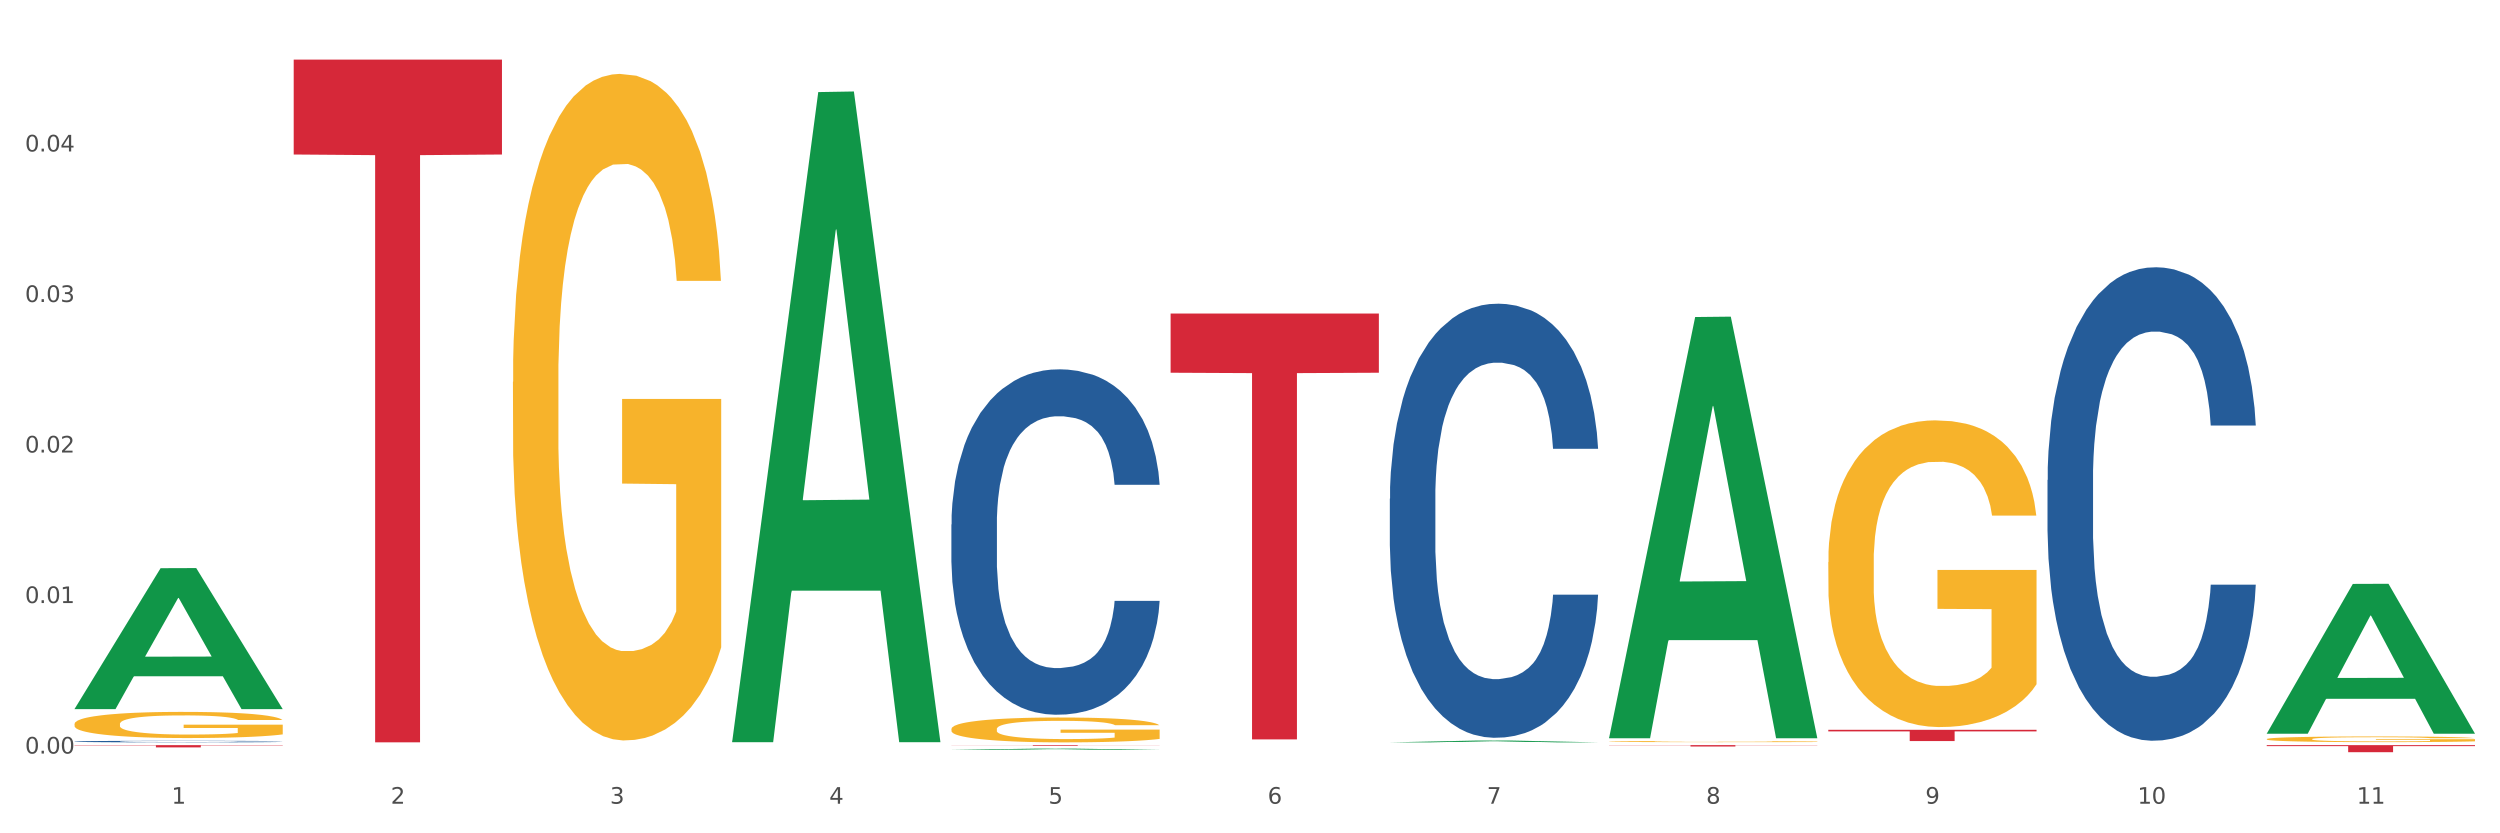 <?xml version="1.0" encoding="utf-8" standalone="no"?>
<!DOCTYPE svg PUBLIC "-//W3C//DTD SVG 1.1//EN"
  "http://www.w3.org/Graphics/SVG/1.1/DTD/svg11.dtd">
<svg xmlns:xlink="http://www.w3.org/1999/xlink" width="1080pt" height="360pt" viewBox="0 0 1080 360" xmlns="http://www.w3.org/2000/svg" version="1.1">
 <rect x="0" y="0" width="1080" height="360" fill="#333333" stroke="none"/>
 <defs>
  <style type="text/css">*{stroke-linejoin: round; stroke-linecap: butt}</style>
 </defs>
 <g id="figure_1">
  <g id="patch_1">
   <path d="M 0 360 
L 1080 360 
L 1080 0 
L 0 0 
z
" style="fill: #ffffff; stroke: #ffffff; stroke-linejoin: miter"/>
  </g>
  <g id="axes_1">
   <g id="matplotlib.axis_1">
    <g id="xtick_1">
     <g id="text_1">
      <!-- 1 -->
      <g style="fill: #4d4d4d" transform="translate(74.106 347.204) scale(0.096 -0.096)">
       <defs>
        <path id="DejaVuSans-31" d="M 794 531 
L 1825 531 
L 1825 4091 
L 703 3866 
L 703 4441 
L 1819 4666 
L 2450 4666 
L 2450 531 
L 3481 531 
L 3481 0 
L 794 0 
L 794 531 
z
" transform="scale(0.016)"/>
       </defs>
       <use xlink:href="#DejaVuSans-31"/>
      </g>
     </g>
    </g>
    <g id="xtick_2">
     <g id="text_2">
      <!-- 2 -->
      <g style="fill: #4d4d4d" transform="translate(168.812 347.204) scale(0.096 -0.096)">
       <defs>
        <path id="DejaVuSans-32" d="M 1228 531 
L 3431 531 
L 3431 0 
L 469 0 
L 469 531 
Q 828 903 1448 1529 
Q 2069 2156 2228 2338 
Q 2531 2678 2651 2914 
Q 2772 3150 2772 3378 
Q 2772 3750 2511 3984 
Q 2250 4219 1831 4219 
Q 1534 4219 1204 4116 
Q 875 4013 500 3803 
L 500 4441 
Q 881 4594 1212 4672 
Q 1544 4750 1819 4750 
Q 2544 4750 2975 4387 
Q 3406 4025 3406 3419 
Q 3406 3131 3298 2873 
Q 3191 2616 2906 2266 
Q 2828 2175 2409 1742 
Q 1991 1309 1228 531 
z
" transform="scale(0.016)"/>
       </defs>
       <use xlink:href="#DejaVuSans-32"/>
      </g>
     </g>
    </g>
    <g id="xtick_3">
     <g id="text_3">
      <!-- 3 -->
      <g style="fill: #4d4d4d" transform="translate(263.517 347.204) scale(0.096 -0.096)">
       <defs>
        <path id="DejaVuSans-33" d="M 2597 2516 
Q 3050 2419 3304 2112 
Q 3559 1806 3559 1356 
Q 3559 666 3084 287 
Q 2609 -91 1734 -91 
Q 1441 -91 1130 -33 
Q 819 25 488 141 
L 488 750 
Q 750 597 1062 519 
Q 1375 441 1716 441 
Q 2309 441 2620 675 
Q 2931 909 2931 1356 
Q 2931 1769 2642 2001 
Q 2353 2234 1838 2234 
L 1294 2234 
L 1294 2753 
L 1863 2753 
Q 2328 2753 2575 2939 
Q 2822 3125 2822 3475 
Q 2822 3834 2567 4026 
Q 2313 4219 1838 4219 
Q 1578 4219 1281 4162 
Q 984 4106 628 3988 
L 628 4550 
Q 988 4650 1302 4700 
Q 1616 4750 1894 4750 
Q 2613 4750 3031 4423 
Q 3450 4097 3450 3541 
Q 3450 3153 3228 2886 
Q 3006 2619 2597 2516 
z
" transform="scale(0.016)"/>
       </defs>
       <use xlink:href="#DejaVuSans-33"/>
      </g>
     </g>
    </g>
    <g id="xtick_4">
     <g id="text_4">
      <!-- 4 -->
      <g style="fill: #4d4d4d" transform="translate(358.223 347.204) scale(0.096 -0.096)">
       <defs>
        <path id="DejaVuSans-34" d="M 2419 4116 
L 825 1625 
L 2419 1625 
L 2419 4116 
z
M 2253 4666 
L 3047 4666 
L 3047 1625 
L 3713 1625 
L 3713 1100 
L 3047 1100 
L 3047 0 
L 2419 0 
L 2419 1100 
L 313 1100 
L 313 1709 
L 2253 4666 
z
" transform="scale(0.016)"/>
       </defs>
       <use xlink:href="#DejaVuSans-34"/>
      </g>
     </g>
    </g>
    <g id="xtick_5">
     <g id="text_5">
      <!-- 5 -->
      <g style="fill: #4d4d4d" transform="translate(452.928 347.204) scale(0.096 -0.096)">
       <defs>
        <path id="DejaVuSans-35" d="M 691 4666 
L 3169 4666 
L 3169 4134 
L 1269 4134 
L 1269 2991 
Q 1406 3038 1543 3061 
Q 1681 3084 1819 3084 
Q 2600 3084 3056 2656 
Q 3513 2228 3513 1497 
Q 3513 744 3044 326 
Q 2575 -91 1722 -91 
Q 1428 -91 1123 -41 
Q 819 9 494 109 
L 494 744 
Q 775 591 1075 516 
Q 1375 441 1709 441 
Q 2250 441 2565 725 
Q 2881 1009 2881 1497 
Q 2881 1984 2565 2268 
Q 2250 2553 1709 2553 
Q 1456 2553 1204 2497 
Q 953 2441 691 2322 
L 691 4666 
z
" transform="scale(0.016)"/>
       </defs>
       <use xlink:href="#DejaVuSans-35"/>
      </g>
     </g>
    </g>
    <g id="xtick_6">
     <g id="text_6">
      <!-- 6 -->
      <g style="fill: #4d4d4d" transform="translate(547.634 347.204) scale(0.096 -0.096)">
       <defs>
        <path id="DejaVuSans-36" d="M 2113 2584 
Q 1688 2584 1439 2293 
Q 1191 2003 1191 1497 
Q 1191 994 1439 701 
Q 1688 409 2113 409 
Q 2538 409 2786 701 
Q 3034 994 3034 1497 
Q 3034 2003 2786 2293 
Q 2538 2584 2113 2584 
z
M 3366 4563 
L 3366 3988 
Q 3128 4100 2886 4159 
Q 2644 4219 2406 4219 
Q 1781 4219 1451 3797 
Q 1122 3375 1075 2522 
Q 1259 2794 1537 2939 
Q 1816 3084 2150 3084 
Q 2853 3084 3261 2657 
Q 3669 2231 3669 1497 
Q 3669 778 3244 343 
Q 2819 -91 2113 -91 
Q 1303 -91 875 529 
Q 447 1150 447 2328 
Q 447 3434 972 4092 
Q 1497 4750 2381 4750 
Q 2619 4750 2861 4703 
Q 3103 4656 3366 4563 
z
" transform="scale(0.016)"/>
       </defs>
       <use xlink:href="#DejaVuSans-36"/>
      </g>
     </g>
    </g>
    <g id="xtick_7">
     <g id="text_7">
      <!-- 7 -->
      <g style="fill: #4d4d4d" transform="translate(642.339 347.204) scale(0.096 -0.096)">
       <defs>
        <path id="DejaVuSans-37" d="M 525 4666 
L 3525 4666 
L 3525 4397 
L 1831 0 
L 1172 0 
L 2766 4134 
L 525 4134 
L 525 4666 
z
" transform="scale(0.016)"/>
       </defs>
       <use xlink:href="#DejaVuSans-37"/>
      </g>
     </g>
    </g>
    <g id="xtick_8">
     <g id="text_8">
      <!-- 8 -->
      <g style="fill: #4d4d4d" transform="translate(737.044 347.204) scale(0.096 -0.096)">
       <defs>
        <path id="DejaVuSans-38" d="M 2034 2216 
Q 1584 2216 1326 1975 
Q 1069 1734 1069 1313 
Q 1069 891 1326 650 
Q 1584 409 2034 409 
Q 2484 409 2743 651 
Q 3003 894 3003 1313 
Q 3003 1734 2745 1975 
Q 2488 2216 2034 2216 
z
M 1403 2484 
Q 997 2584 770 2862 
Q 544 3141 544 3541 
Q 544 4100 942 4425 
Q 1341 4750 2034 4750 
Q 2731 4750 3128 4425 
Q 3525 4100 3525 3541 
Q 3525 3141 3298 2862 
Q 3072 2584 2669 2484 
Q 3125 2378 3379 2068 
Q 3634 1759 3634 1313 
Q 3634 634 3220 271 
Q 2806 -91 2034 -91 
Q 1263 -91 848 271 
Q 434 634 434 1313 
Q 434 1759 690 2068 
Q 947 2378 1403 2484 
z
M 1172 3481 
Q 1172 3119 1398 2916 
Q 1625 2713 2034 2713 
Q 2441 2713 2670 2916 
Q 2900 3119 2900 3481 
Q 2900 3844 2670 4047 
Q 2441 4250 2034 4250 
Q 1625 4250 1398 4047 
Q 1172 3844 1172 3481 
z
" transform="scale(0.016)"/>
       </defs>
       <use xlink:href="#DejaVuSans-38"/>
      </g>
     </g>
    </g>
    <g id="xtick_9">
     <g id="text_9">
      <!-- 9 -->
      <g style="fill: #4d4d4d" transform="translate(831.75 347.204) scale(0.096 -0.096)">
       <defs>
        <path id="DejaVuSans-39" d="M 703 97 
L 703 672 
Q 941 559 1184 500 
Q 1428 441 1663 441 
Q 2288 441 2617 861 
Q 2947 1281 2994 2138 
Q 2813 1869 2534 1725 
Q 2256 1581 1919 1581 
Q 1219 1581 811 2004 
Q 403 2428 403 3163 
Q 403 3881 828 4315 
Q 1253 4750 1959 4750 
Q 2769 4750 3195 4129 
Q 3622 3509 3622 2328 
Q 3622 1225 3098 567 
Q 2575 -91 1691 -91 
Q 1453 -91 1209 -44 
Q 966 3 703 97 
z
M 1959 2075 
Q 2384 2075 2632 2365 
Q 2881 2656 2881 3163 
Q 2881 3666 2632 3958 
Q 2384 4250 1959 4250 
Q 1534 4250 1286 3958 
Q 1038 3666 1038 3163 
Q 1038 2656 1286 2365 
Q 1534 2075 1959 2075 
z
" transform="scale(0.016)"/>
       </defs>
       <use xlink:href="#DejaVuSans-39"/>
      </g>
     </g>
    </g>
    <g id="xtick_10">
     <g id="text_10">
      <!-- 10 -->
      <g style="fill: #4d4d4d" transform="translate(923.401 347.204) scale(0.096 -0.096)">
       <defs>
        <path id="DejaVuSans-30" d="M 2034 4250 
Q 1547 4250 1301 3770 
Q 1056 3291 1056 2328 
Q 1056 1369 1301 889 
Q 1547 409 2034 409 
Q 2525 409 2770 889 
Q 3016 1369 3016 2328 
Q 3016 3291 2770 3770 
Q 2525 4250 2034 4250 
z
M 2034 4750 
Q 2819 4750 3233 4129 
Q 3647 3509 3647 2328 
Q 3647 1150 3233 529 
Q 2819 -91 2034 -91 
Q 1250 -91 836 529 
Q 422 1150 422 2328 
Q 422 3509 836 4129 
Q 1250 4750 2034 4750 
z
" transform="scale(0.016)"/>
       </defs>
       <use xlink:href="#DejaVuSans-31"/>
       <use xlink:href="#DejaVuSans-30" transform="translate(63.623 0)"/>
      </g>
     </g>
    </g>
    <g id="xtick_11">
     <g id="text_11">
      <!-- 11 -->
      <g style="fill: #4d4d4d" transform="translate(1018.107 347.204) scale(0.096 -0.096)">
       <use xlink:href="#DejaVuSans-31"/>
       <use xlink:href="#DejaVuSans-31" transform="translate(63.623 0)"/>
      </g>
     </g>
    </g>
    <g id="xtick_12"/>
    <g id="xtick_13"/>
    <g id="xtick_14"/>
    <g id="xtick_15"/>
    <g id="xtick_16"/>
    <g id="xtick_17"/>
    <g id="xtick_18"/>
    <g id="xtick_19"/>
    <g id="xtick_20"/>
    <g id="xtick_21"/>
   </g>
   <g id="matplotlib.axis_2">
    <g id="ytick_1">
     <g id="text_12">
      <!-- 0.00 -->
      <g style="fill: #4d4d4d" transform="translate(10.8 325.541) scale(0.096 -0.096)">
       <defs>
        <path id="DejaVuSans-2e" d="M 684 794 
L 1344 794 
L 1344 0 
L 684 0 
L 684 794 
z
" transform="scale(0.016)"/>
       </defs>
       <use xlink:href="#DejaVuSans-30"/>
       <use xlink:href="#DejaVuSans-2e" transform="translate(63.623 0)"/>
       <use xlink:href="#DejaVuSans-30" transform="translate(95.41 0)"/>
       <use xlink:href="#DejaVuSans-30" transform="translate(159.033 0)"/>
      </g>
     </g>
    </g>
    <g id="ytick_2">
     <g id="text_13">
      <!-- 0.01 -->
      <g style="fill: #4d4d4d" transform="translate(10.8 260.515) scale(0.096 -0.096)">
       <use xlink:href="#DejaVuSans-30"/>
       <use xlink:href="#DejaVuSans-2e" transform="translate(63.623 0)"/>
       <use xlink:href="#DejaVuSans-30" transform="translate(95.41 0)"/>
       <use xlink:href="#DejaVuSans-31" transform="translate(159.033 0)"/>
      </g>
     </g>
    </g>
    <g id="ytick_3">
     <g id="text_14">
      <!-- 0.02 -->
      <g style="fill: #4d4d4d" transform="translate(10.8 195.49) scale(0.096 -0.096)">
       <use xlink:href="#DejaVuSans-30"/>
       <use xlink:href="#DejaVuSans-2e" transform="translate(63.623 0)"/>
       <use xlink:href="#DejaVuSans-30" transform="translate(95.41 0)"/>
       <use xlink:href="#DejaVuSans-32" transform="translate(159.033 0)"/>
      </g>
     </g>
    </g>
    <g id="ytick_4">
     <g id="text_15">
      <!-- 0.03 -->
      <g style="fill: #4d4d4d" transform="translate(10.8 130.464) scale(0.096 -0.096)">
       <use xlink:href="#DejaVuSans-30"/>
       <use xlink:href="#DejaVuSans-2e" transform="translate(63.623 0)"/>
       <use xlink:href="#DejaVuSans-30" transform="translate(95.41 0)"/>
       <use xlink:href="#DejaVuSans-33" transform="translate(159.033 0)"/>
      </g>
     </g>
    </g>
    <g id="ytick_5">
     <g id="text_16">
      <!-- 0.04 -->
      <g style="fill: #4d4d4d" transform="translate(10.8 65.439) scale(0.096 -0.096)">
       <use xlink:href="#DejaVuSans-30"/>
       <use xlink:href="#DejaVuSans-2e" transform="translate(63.623 0)"/>
       <use xlink:href="#DejaVuSans-30" transform="translate(95.41 0)"/>
       <use xlink:href="#DejaVuSans-34" transform="translate(159.033 0)"/>
      </g>
     </g>
    </g>
    <g id="ytick_6"/>
    <g id="ytick_7"/>
    <g id="ytick_8"/>
    <g id="ytick_9"/>
    <g id="ytick_10"/>
   </g>
   <g id="PolyCollection_1">
    <path d="M 32.175 306.237 
L 32.268 306.18 
L 69.369 245.461 
L 84.766 245.404 
L 122.145 306.352 
L 104.337 306.352 
L 96.267 292.159 
L 57.96 292.159 
L 57.682 292.388 
L 49.891 306.352 
L 32.175 306.352 
L 32.175 306.237 
L 62.783 283.689 
L 91.444 283.632 
L 77.253 258.395 
L 77.067 258.28 
L 76.882 258.452 
L 62.691 283.632 
L 62.783 283.689 
L 32.175 306.237 
z
" clip-path="url(#pde72b6011c)" style="fill: #109648"/>
    <path d="M 789.819 315.281 
L 879.789 315.281 
L 879.789 315.956 
L 844.398 315.961 
L 844.398 320.138 
L 824.997 320.138 
L 824.997 315.961 
L 789.819 315.956 
L 789.819 315.286 
L 789.819 315.281 
z
" clip-path="url(#pde72b6011c)" style="fill: #d62839"/>
    <path d="M 695.113 321.893 
L 785.084 321.893 
L 785.084 321.977 
L 749.692 321.977 
L 749.692 322.492 
L 730.291 322.492 
L 730.291 321.977 
L 695.113 321.977 
L 695.113 321.894 
L 695.113 321.893 
z
" clip-path="url(#pde72b6011c)" style="fill: #d62839"/>
    <path d="M 505.702 135.452 
L 595.673 135.452 
L 595.673 161.018 
L 560.281 161.191 
L 560.281 319.422 
L 540.88 319.422 
L 540.88 161.191 
L 505.702 161.018 
L 505.702 135.625 
L 505.702 135.452 
z
" clip-path="url(#pde72b6011c)" style="fill: #d62839"/>
    <path d="M 410.997 321.893 
L 500.967 321.893 
L 500.967 321.936 
L 465.576 321.936 
L 465.576 322.199 
L 446.175 322.199 
L 446.175 321.936 
L 410.997 321.936 
L 410.997 321.894 
L 410.997 321.893 
z
" clip-path="url(#pde72b6011c)" style="fill: #d62839"/>
    <path d="M 32.175 320.33 
L 32.281 320.33 
L 32.281 320.312 
L 32.6 320.288 
L 33.77 320.244 
L 35.259 320.211 
L 37.811 320.172 
L 39.194 320.156 
L 41.002 320.138 
L 44.724 320.108 
L 48.978 320.083 
L 51.956 320.069 
L 54.189 320.06 
L 59.187 320.045 
L 62.059 320.038 
L 65.036 320.032 
L 67.589 320.028 
L 71.843 320.024 
L 75.246 320.022 
L 79.181 320.021 
L 82.477 320.022 
L 86.838 320.025 
L 93.219 320.032 
L 95.665 320.036 
L 98.961 320.044 
L 102.365 320.054 
L 105.13 320.064 
L 108.32 320.079 
L 111.617 320.097 
L 114.807 320.121 
L 117.041 320.143 
L 118.848 320.166 
L 120.444 320.195 
L 121.613 320.225 
L 122.145 320.251 
L 102.684 320.251 
L 102.152 320.228 
L 101.088 320.203 
L 100.025 320.186 
L 98.855 320.172 
L 97.047 320.156 
L 95.452 320.146 
L 92.793 320.134 
L 90.347 320.127 
L 88.327 320.122 
L 85.881 320.119 
L 80.67 320.115 
L 76.947 320.115 
L 74.608 320.116 
L 71.736 320.119 
L 69.29 320.124 
L 66.419 320.131 
L 64.186 320.139 
L 61.952 320.15 
L 60.676 320.158 
L 58.762 320.171 
L 57.486 320.183 
L 55.784 320.202 
L 54.827 320.216 
L 53.126 320.252 
L 52.381 320.278 
L 52.062 320.296 
L 51.849 320.316 
L 51.849 320.414 
L 52.487 320.458 
L 53.019 320.477 
L 53.87 320.499 
L 55.465 320.526 
L 57.805 320.553 
L 60.251 320.573 
L 62.271 320.585 
L 64.186 320.593 
L 66.1 320.6 
L 68.44 320.607 
L 70.354 320.61 
L 73.225 320.614 
L 76.628 320.616 
L 79.287 320.616 
L 84.711 320.613 
L 87.157 320.61 
L 89.496 320.605 
L 92.049 320.598 
L 94.069 320.591 
L 95.239 320.585 
L 97.153 320.573 
L 98.642 320.561 
L 99.919 320.546 
L 100.769 320.534 
L 101.726 320.515 
L 102.471 320.494 
L 102.684 320.482 
L 122.145 320.482 
L 121.72 320.505 
L 120.975 320.527 
L 119.487 320.556 
L 118.317 320.573 
L 116.509 320.594 
L 114.595 320.612 
L 111.936 320.631 
L 109.49 320.645 
L 106.937 320.658 
L 104.172 320.669 
L 99.174 320.685 
L 97.366 320.689 
L 93.538 320.697 
L 90.56 320.701 
L 86.2 320.706 
L 81.733 320.708 
L 77.054 320.709 
L 72.906 320.708 
L 68.333 320.704 
L 65.462 320.7 
L 62.271 320.694 
L 58.549 320.686 
L 55.04 320.675 
L 51.743 320.662 
L 48.659 320.648 
L 45.788 320.632 
L 42.065 320.605 
L 39.3 320.578 
L 37.28 320.554 
L 35.897 320.533 
L 34.515 320.507 
L 33.77 320.489 
L 32.6 320.445 
L 32.175 320.404 
L 32.175 320.33 
z
" clip-path="url(#pde72b6011c)" style="fill: #255c99"/>
    <path d="M 410.997 226.596 
L 411.103 226.46 
L 411.103 222.644 
L 411.422 217.465 
L 412.592 207.925 
L 414.081 200.702 
L 416.633 192.253 
L 418.016 188.709 
L 419.824 184.757 
L 423.546 178.352 
L 427.8 172.901 
L 430.778 169.903 
L 433.011 167.995 
L 438.009 164.588 
L 440.881 163.088 
L 443.858 161.862 
L 446.411 161.044 
L 450.665 160.09 
L 454.068 159.681 
L 458.003 159.545 
L 461.299 159.681 
L 465.66 160.227 
L 472.041 161.862 
L 474.487 162.816 
L 477.783 164.451 
L 481.186 166.632 
L 483.951 168.812 
L 487.142 171.947 
L 490.439 176.035 
L 493.629 181.214 
L 495.862 185.984 
L 497.67 191.026 
L 499.266 197.159 
L 500.435 203.837 
L 500.967 209.424 
L 481.505 209.424 
L 480.974 204.382 
L 479.91 198.931 
L 478.847 195.251 
L 477.677 192.253 
L 475.869 188.846 
L 474.274 186.665 
L 471.615 184.076 
L 469.169 182.441 
L 467.149 181.487 
L 464.703 180.669 
L 459.491 179.851 
L 455.769 179.851 
L 453.43 180.124 
L 450.558 180.805 
L 448.112 181.759 
L 445.241 183.394 
L 443.008 185.166 
L 440.774 187.483 
L 439.498 189.118 
L 437.584 192.117 
L 436.308 194.57 
L 434.606 198.794 
L 433.649 201.793 
L 431.947 209.561 
L 431.203 215.285 
L 430.884 219.237 
L 430.671 223.598 
L 430.671 244.858 
L 431.309 254.397 
L 431.841 258.486 
L 432.692 263.12 
L 434.287 269.116 
L 436.627 274.976 
L 439.073 279.201 
L 441.093 281.79 
L 443.008 283.698 
L 444.922 285.197 
L 447.262 286.56 
L 449.176 287.378 
L 452.047 288.195 
L 455.45 288.604 
L 458.109 288.604 
L 463.533 287.923 
L 465.979 287.241 
L 468.318 286.288 
L 470.871 284.788 
L 472.891 283.153 
L 474.061 281.926 
L 475.975 279.337 
L 477.464 276.611 
L 478.74 273.477 
L 479.591 270.751 
L 480.548 266.663 
L 481.293 262.029 
L 481.505 259.576 
L 500.967 259.576 
L 500.542 264.482 
L 499.797 269.252 
L 498.308 275.658 
L 497.139 279.337 
L 495.331 283.834 
L 493.416 287.65 
L 490.758 291.875 
L 488.312 295.01 
L 485.759 297.735 
L 482.994 300.188 
L 477.996 303.595 
L 476.188 304.549 
L 472.36 306.185 
L 469.382 307.139 
L 465.022 308.093 
L 460.555 308.638 
L 455.876 308.774 
L 451.728 308.502 
L 447.155 307.684 
L 444.284 306.866 
L 441.093 305.64 
L 437.371 303.732 
L 433.862 301.415 
L 430.565 298.689 
L 427.481 295.555 
L 424.609 292.011 
L 420.887 286.151 
L 418.122 280.427 
L 416.102 275.112 
L 414.719 270.615 
L 413.337 264.891 
L 412.592 260.939 
L 411.422 251.399 
L 410.997 242.541 
L 410.997 226.596 
z
" clip-path="url(#pde72b6011c)" style="fill: #255c99"/>
    <path d="M 979.23 321.893 
L 1069.2 321.893 
L 1069.2 322.318 
L 1033.809 322.321 
L 1033.809 324.95 
L 1014.408 324.95 
L 1014.408 322.321 
L 979.23 322.318 
L 979.23 321.896 
L 979.23 321.893 
z
" clip-path="url(#pde72b6011c)" style="fill: #d62839"/>
    <path d="M 600.408 215.453 
L 600.514 215.282 
L 600.514 210.487 
L 600.833 203.978 
L 602.003 191.99 
L 603.492 182.912 
L 606.044 172.294 
L 607.427 167.841 
L 609.235 162.874 
L 612.957 154.824 
L 617.211 147.974 
L 620.189 144.206 
L 622.422 141.808 
L 627.42 137.526 
L 630.292 135.642 
L 633.269 134.101 
L 635.822 133.073 
L 640.076 131.874 
L 643.479 131.361 
L 647.414 131.189 
L 650.71 131.361 
L 655.071 132.046 
L 661.451 134.101 
L 663.897 135.3 
L 667.194 137.355 
L 670.597 140.095 
L 673.362 142.836 
L 676.553 146.775 
L 679.85 151.913 
L 683.04 158.421 
L 685.273 164.415 
L 687.081 170.752 
L 688.677 178.459 
L 689.846 186.852 
L 690.378 193.874 
L 670.916 193.874 
L 670.385 187.537 
L 669.321 180.686 
L 668.258 176.062 
L 667.088 172.294 
L 665.28 168.012 
L 663.685 165.272 
L 661.026 162.018 
L 658.58 159.962 
L 656.559 158.764 
L 654.113 157.736 
L 648.902 156.708 
L 645.18 156.708 
L 642.841 157.051 
L 639.969 157.907 
L 637.523 159.106 
L 634.652 161.161 
L 632.419 163.388 
L 630.185 166.299 
L 628.909 168.355 
L 626.995 172.122 
L 625.719 175.205 
L 624.017 180.515 
L 623.06 184.283 
L 621.358 194.045 
L 620.614 201.238 
L 620.295 206.205 
L 620.082 211.685 
L 620.082 238.403 
L 620.72 250.392 
L 621.252 255.53 
L 622.103 261.353 
L 623.698 268.889 
L 626.038 276.254 
L 628.484 281.563 
L 630.504 284.817 
L 632.419 287.215 
L 634.333 289.099 
L 636.672 290.811 
L 638.587 291.839 
L 641.458 292.867 
L 644.861 293.38 
L 647.52 293.38 
L 652.944 292.524 
L 655.39 291.668 
L 657.729 290.469 
L 660.282 288.585 
L 662.302 286.53 
L 663.472 284.988 
L 665.386 281.734 
L 666.875 278.309 
L 668.151 274.37 
L 669.002 270.944 
L 669.959 265.806 
L 670.704 259.983 
L 670.916 256.9 
L 690.378 256.9 
L 689.953 263.066 
L 689.208 269.06 
L 687.719 277.11 
L 686.55 281.734 
L 684.742 287.386 
L 682.827 292.181 
L 680.169 297.491 
L 677.723 301.43 
L 675.17 304.855 
L 672.405 307.938 
L 667.407 312.22 
L 665.599 313.419 
L 661.771 315.474 
L 658.793 316.673 
L 654.433 317.872 
L 649.966 318.557 
L 645.287 318.728 
L 641.139 318.386 
L 636.566 317.358 
L 633.695 316.33 
L 630.504 314.789 
L 626.782 312.391 
L 623.273 309.48 
L 619.976 306.054 
L 616.892 302.115 
L 614.02 297.662 
L 610.298 290.298 
L 607.533 283.104 
L 605.513 276.425 
L 604.13 270.773 
L 602.748 263.58 
L 602.003 258.613 
L 600.833 246.624 
L 600.408 235.492 
L 600.408 215.453 
z
" clip-path="url(#pde72b6011c)" style="fill: #255c99"/>
    <path d="M 126.88 25.759 
L 216.851 25.759 
L 216.851 66.745 
L 181.46 67.022 
L 181.46 320.691 
L 162.058 320.691 
L 162.058 67.022 
L 126.88 66.745 
L 126.88 26.036 
L 126.88 25.759 
z
" clip-path="url(#pde72b6011c)" style="fill: #d62839"/>
    <path d="M 32.175 321.893 
L 122.145 321.893 
L 122.145 322.03 
L 86.754 322.031 
L 86.754 322.876 
L 67.353 322.876 
L 67.353 322.031 
L 32.175 322.03 
L 32.175 321.894 
L 32.175 321.893 
z
" clip-path="url(#pde72b6011c)" style="fill: #d62839"/>
    <path d="M 979.23 319.285 
L 979.336 319.283 
L 979.336 319.202 
L 979.548 319.133 
L 980.611 318.965 
L 982.204 318.826 
L 983.372 318.752 
L 984.541 318.691 
L 985.922 318.631 
L 987.621 318.568 
L 990.702 318.476 
L 992.614 318.429 
L 994.951 318.379 
L 999.2 318.308 
L 1002.28 318.267 
L 1005.467 318.234 
L 1010.672 318.193 
L 1014.071 318.175 
L 1017.682 318.162 
L 1022.037 318.153 
L 1025.33 318.151 
L 1032.553 318.157 
L 1038.714 318.178 
L 1041.688 318.193 
L 1045.512 318.22 
L 1047.531 318.238 
L 1050.824 318.274 
L 1054.223 318.321 
L 1056.56 318.362 
L 1060.065 318.438 
L 1062.72 318.514 
L 1065.164 318.608 
L 1066.438 318.673 
L 1067.394 318.734 
L 1068.244 318.803 
L 1069.094 318.913 
L 1049.974 318.913 
L 1049.23 318.835 
L 1048.062 318.761 
L 1046.362 318.689 
L 1044.875 318.644 
L 1042.326 318.588 
L 1039.989 318.552 
L 1037.546 318.525 
L 1034.572 318.503 
L 1032.235 318.492 
L 1028.942 318.483 
L 1022.462 318.485 
L 1018.107 318.503 
L 1015.133 318.525 
L 1013.221 318.545 
L 1011.521 318.568 
L 1009.609 318.599 
L 1007.379 318.646 
L 1005.785 318.689 
L 1004.192 318.743 
L 1002.917 318.797 
L 1001.749 318.859 
L 1000.793 318.927 
L 1000.049 318.996 
L 999.412 319.081 
L 998.881 319.223 
L 998.881 319.53 
L 999.093 319.599 
L 999.624 319.691 
L 1000.262 319.761 
L 1001.324 319.844 
L 1002.28 319.9 
L 1004.086 319.98 
L 1006.104 320.048 
L 1007.697 320.09 
L 1009.291 320.126 
L 1012.052 320.175 
L 1015.133 320.216 
L 1017.788 320.24 
L 1021.4 320.263 
L 1023.843 320.272 
L 1025.968 320.276 
L 1031.172 320.276 
L 1034.89 320.27 
L 1039.033 320.254 
L 1042.22 320.234 
L 1044.875 320.209 
L 1047.849 320.169 
L 1049.761 320.131 
L 1049.761 319.662 
L 1026.392 319.66 
L 1026.392 319.348 
L 1069.2 319.348 
L 1069.2 320.263 
L 1067.394 320.31 
L 1065.376 320.353 
L 1063.252 320.391 
L 1060.065 320.438 
L 1056.241 320.483 
L 1052.842 320.514 
L 1049.23 320.541 
L 1044.981 320.566 
L 1039.458 320.588 
L 1036.059 320.597 
L 1031.81 320.604 
L 1026.817 320.606 
L 1022.462 320.601 
L 1018.213 320.59 
L 1013.752 320.57 
L 1009.397 320.541 
L 1006.104 320.512 
L 1002.811 320.476 
L 999.306 320.429 
L 996.544 320.384 
L 994.42 320.344 
L 992.083 320.292 
L 989.533 320.225 
L 987.621 320.164 
L 985.922 320.101 
L 984.116 320.021 
L 982.841 319.951 
L 981.567 319.864 
L 980.823 319.799 
L 979.973 319.698 
L 979.336 319.557 
L 979.23 319.285 
z
" clip-path="url(#pde72b6011c)" style="fill: #f7b32b"/>
    <path d="M 789.819 242.823 
L 789.925 242.702 
L 789.925 238.346 
L 790.138 234.594 
L 791.2 225.519 
L 792.793 218.016 
L 793.962 214.023 
L 795.13 210.756 
L 796.511 207.489 
L 798.21 204.1 
L 801.291 199.139 
L 803.203 196.598 
L 805.54 193.936 
L 809.789 190.063 
L 812.869 187.885 
L 816.056 186.07 
L 821.261 183.892 
L 824.66 182.924 
L 828.271 182.198 
L 832.626 181.714 
L 835.919 181.593 
L 843.142 181.956 
L 849.303 183.045 
L 852.277 183.892 
L 856.101 185.344 
L 858.12 186.312 
L 861.413 188.248 
L 864.812 190.789 
L 867.149 192.968 
L 870.654 197.082 
L 873.309 201.196 
L 875.753 206.278 
L 877.027 209.788 
L 877.983 213.055 
L 878.833 216.806 
L 879.683 222.736 
L 860.563 222.736 
L 859.819 218.5 
L 858.651 214.507 
L 856.951 210.635 
L 855.464 208.215 
L 852.915 205.189 
L 850.578 203.253 
L 848.135 201.801 
L 845.161 200.591 
L 842.824 199.986 
L 839.531 199.502 
L 833.051 199.623 
L 828.696 200.591 
L 825.722 201.801 
L 823.81 202.89 
L 822.11 204.1 
L 820.198 205.794 
L 817.968 208.336 
L 816.374 210.635 
L 814.781 213.539 
L 813.506 216.443 
L 812.338 219.831 
L 811.382 223.462 
L 810.638 227.213 
L 810.001 231.811 
L 809.47 239.435 
L 809.47 256.013 
L 809.682 259.764 
L 810.213 264.725 
L 810.851 268.477 
L 811.913 272.954 
L 812.869 275.979 
L 814.675 280.335 
L 816.693 283.966 
L 818.286 286.265 
L 819.88 288.201 
L 822.641 290.863 
L 825.722 293.041 
L 828.377 294.372 
L 831.989 295.582 
L 834.432 296.066 
L 836.557 296.308 
L 841.761 296.308 
L 845.479 295.945 
L 849.622 295.098 
L 852.809 294.009 
L 855.464 292.678 
L 858.438 290.5 
L 860.35 288.443 
L 860.35 263.152 
L 836.981 263.031 
L 836.981 246.211 
L 879.789 246.211 
L 879.789 295.582 
L 877.983 298.124 
L 875.965 300.423 
L 873.841 302.48 
L 870.654 305.021 
L 866.83 307.441 
L 863.431 309.135 
L 859.819 310.587 
L 855.57 311.919 
L 850.047 313.129 
L 846.648 313.613 
L 842.399 313.976 
L 837.406 314.097 
L 833.051 313.855 
L 828.802 313.25 
L 824.341 312.161 
L 819.986 310.587 
L 816.693 309.014 
L 813.4 307.078 
L 809.895 304.537 
L 807.133 302.117 
L 805.009 299.939 
L 802.672 297.156 
L 800.122 293.525 
L 798.21 290.258 
L 796.511 286.87 
L 794.705 282.514 
L 793.43 278.762 
L 792.156 274.043 
L 791.412 270.534 
L 790.562 265.088 
L 789.925 257.465 
L 789.819 242.823 
z
" clip-path="url(#pde72b6011c)" style="fill: #f7b32b"/>
    <path d="M 695.113 320.353 
L 695.22 320.352 
L 695.22 320.336 
L 695.432 320.322 
L 696.494 320.289 
L 698.088 320.261 
L 699.256 320.247 
L 700.424 320.234 
L 701.805 320.222 
L 703.505 320.21 
L 706.585 320.192 
L 708.497 320.182 
L 710.834 320.172 
L 715.083 320.158 
L 718.164 320.15 
L 721.35 320.143 
L 726.555 320.135 
L 729.954 320.132 
L 733.566 320.129 
L 737.921 320.127 
L 741.214 320.127 
L 748.437 320.128 
L 754.598 320.132 
L 757.572 320.135 
L 761.396 320.141 
L 763.414 320.144 
L 766.707 320.151 
L 770.106 320.161 
L 772.443 320.169 
L 775.948 320.184 
L 778.604 320.199 
L 781.047 320.218 
L 782.322 320.231 
L 783.278 320.243 
L 784.128 320.257 
L 784.977 320.279 
L 765.857 320.279 
L 765.114 320.263 
L 763.945 320.248 
L 762.246 320.234 
L 760.759 320.225 
L 758.209 320.214 
L 755.872 320.207 
L 753.429 320.201 
L 750.455 320.197 
L 748.118 320.195 
L 744.825 320.193 
L 738.346 320.193 
L 733.991 320.197 
L 731.016 320.201 
L 729.104 320.205 
L 727.405 320.21 
L 725.493 320.216 
L 723.262 320.226 
L 721.669 320.234 
L 720.076 320.245 
L 718.801 320.255 
L 717.632 320.268 
L 716.676 320.281 
L 715.933 320.295 
L 715.296 320.312 
L 714.764 320.34 
L 714.764 320.401 
L 714.977 320.415 
L 715.508 320.434 
L 716.145 320.447 
L 717.208 320.464 
L 718.164 320.475 
L 719.969 320.491 
L 721.988 320.505 
L 723.581 320.513 
L 725.174 320.52 
L 727.936 320.53 
L 731.016 320.538 
L 733.672 320.543 
L 737.284 320.547 
L 739.727 320.549 
L 741.851 320.55 
L 747.056 320.55 
L 750.774 320.549 
L 754.916 320.546 
L 758.103 320.542 
L 760.759 320.537 
L 763.733 320.529 
L 765.645 320.521 
L 765.645 320.428 
L 742.276 320.427 
L 742.276 320.365 
L 785.084 320.365 
L 785.084 320.547 
L 783.278 320.557 
L 781.26 320.565 
L 779.135 320.573 
L 775.948 320.582 
L 772.124 320.591 
L 768.725 320.597 
L 765.114 320.603 
L 760.865 320.608 
L 755.341 320.612 
L 751.942 320.614 
L 747.693 320.615 
L 742.701 320.616 
L 738.346 320.615 
L 734.097 320.613 
L 729.636 320.609 
L 725.28 320.603 
L 721.988 320.597 
L 718.695 320.59 
L 715.189 320.58 
L 712.428 320.572 
L 710.303 320.564 
L 707.966 320.553 
L 705.417 320.54 
L 703.505 320.528 
L 701.805 320.515 
L 700 320.499 
L 698.725 320.485 
L 697.45 320.468 
L 696.707 320.455 
L 695.857 320.435 
L 695.22 320.407 
L 695.113 320.353 
z
" clip-path="url(#pde72b6011c)" style="fill: #f7b32b"/>
    <path d="M 410.997 314.926 
L 411.103 314.916 
L 411.103 314.563 
L 411.316 314.259 
L 412.378 313.522 
L 413.971 312.914 
L 415.14 312.59 
L 416.308 312.325 
L 417.689 312.06 
L 419.388 311.785 
L 422.469 311.382 
L 424.381 311.176 
L 426.718 310.96 
L 430.967 310.646 
L 434.047 310.469 
L 437.234 310.322 
L 442.439 310.145 
L 445.838 310.067 
L 449.449 310.008 
L 453.804 309.968 
L 457.097 309.959 
L 464.32 309.988 
L 470.481 310.076 
L 473.456 310.145 
L 477.28 310.263 
L 479.298 310.341 
L 482.591 310.499 
L 485.99 310.705 
L 488.327 310.881 
L 491.832 311.215 
L 494.488 311.549 
L 496.931 311.961 
L 498.205 312.246 
L 499.161 312.511 
L 500.011 312.816 
L 500.861 313.297 
L 481.741 313.297 
L 480.997 312.953 
L 479.829 312.629 
L 478.129 312.315 
L 476.642 312.118 
L 474.093 311.873 
L 471.756 311.716 
L 469.313 311.598 
L 466.339 311.5 
L 464.002 311.451 
L 460.709 311.412 
L 454.229 311.421 
L 449.874 311.5 
L 446.9 311.598 
L 444.988 311.686 
L 443.288 311.785 
L 441.376 311.922 
L 439.146 312.128 
L 437.552 312.315 
L 435.959 312.55 
L 434.684 312.786 
L 433.516 313.061 
L 432.56 313.355 
L 431.816 313.66 
L 431.179 314.033 
L 430.648 314.651 
L 430.648 315.996 
L 430.86 316.301 
L 431.392 316.703 
L 432.029 317.008 
L 433.091 317.371 
L 434.047 317.616 
L 435.853 317.97 
L 437.871 318.264 
L 439.464 318.451 
L 441.058 318.608 
L 443.82 318.824 
L 446.9 319.001 
L 449.556 319.109 
L 453.167 319.207 
L 455.61 319.246 
L 457.735 319.266 
L 462.94 319.266 
L 466.657 319.236 
L 470.8 319.168 
L 473.987 319.079 
L 476.642 318.971 
L 479.616 318.794 
L 481.528 318.628 
L 481.528 316.576 
L 458.16 316.566 
L 458.16 315.201 
L 500.967 315.201 
L 500.967 319.207 
L 499.161 319.413 
L 497.143 319.599 
L 495.019 319.766 
L 491.832 319.973 
L 488.008 320.169 
L 484.609 320.306 
L 480.997 320.424 
L 476.748 320.532 
L 471.225 320.63 
L 467.826 320.67 
L 463.577 320.699 
L 458.584 320.709 
L 454.229 320.689 
L 449.98 320.64 
L 445.519 320.552 
L 441.164 320.424 
L 437.871 320.297 
L 434.578 320.139 
L 431.073 319.933 
L 428.311 319.737 
L 426.187 319.56 
L 423.85 319.334 
L 421.3 319.04 
L 419.388 318.775 
L 417.689 318.5 
L 415.883 318.146 
L 414.608 317.842 
L 413.334 317.459 
L 412.59 317.175 
L 411.74 316.733 
L 411.103 316.114 
L 410.997 314.926 
z
" clip-path="url(#pde72b6011c)" style="fill: #f7b32b"/>
    <path d="M 884.524 207.364 
L 884.631 207.177 
L 884.631 201.947 
L 884.95 194.848 
L 886.12 181.772 
L 887.608 171.871 
L 890.161 160.289 
L 891.543 155.432 
L 893.351 150.014 
L 897.073 141.234 
L 901.327 133.762 
L 904.305 129.652 
L 906.538 127.037 
L 911.537 122.367 
L 914.408 120.312 
L 917.386 118.631 
L 919.938 117.51 
L 924.192 116.202 
L 927.595 115.642 
L 931.53 115.455 
L 934.827 115.642 
L 939.187 116.389 
L 945.568 118.631 
L 948.014 119.938 
L 951.311 122.18 
L 954.714 125.169 
L 957.479 128.158 
L 960.669 132.455 
L 963.966 138.059 
L 967.157 145.157 
L 969.39 151.696 
L 971.198 158.608 
L 972.793 167.014 
L 973.963 176.167 
L 974.495 183.826 
L 955.033 183.826 
L 954.501 176.915 
L 953.438 169.442 
L 952.374 164.399 
L 951.204 160.289 
L 949.396 155.619 
L 947.801 152.63 
L 945.143 149.08 
L 942.697 146.839 
L 940.676 145.531 
L 938.23 144.41 
L 933.019 143.289 
L 929.297 143.289 
L 926.957 143.663 
L 924.086 144.597 
L 921.64 145.905 
L 918.768 148.146 
L 916.535 150.575 
L 914.302 153.751 
L 913.026 155.992 
L 911.111 160.102 
L 909.835 163.465 
L 908.134 169.256 
L 907.176 173.365 
L 905.475 184.013 
L 904.73 191.859 
L 904.411 197.277 
L 904.199 203.254 
L 904.199 232.396 
L 904.837 245.473 
L 905.368 251.077 
L 906.219 257.428 
L 907.814 265.648 
L 910.154 273.681 
L 912.6 279.472 
L 914.621 283.021 
L 916.535 285.636 
L 918.449 287.691 
L 920.789 289.559 
L 922.703 290.68 
L 925.575 291.801 
L 928.978 292.361 
L 931.636 292.361 
L 937.06 291.427 
L 939.506 290.493 
L 941.846 289.186 
L 944.398 287.131 
L 946.419 284.889 
L 947.589 283.208 
L 949.503 279.658 
L 950.992 275.922 
L 952.268 271.626 
L 953.119 267.89 
L 954.076 262.285 
L 954.82 255.934 
L 955.033 252.571 
L 974.495 252.571 
L 974.069 259.297 
L 973.325 265.835 
L 971.836 274.615 
L 970.666 279.658 
L 968.858 285.823 
L 966.944 291.054 
L 964.285 296.845 
L 961.839 301.141 
L 959.287 304.877 
L 956.522 308.24 
L 951.523 312.91 
L 949.715 314.218 
L 945.887 316.459 
L 942.909 317.767 
L 938.549 319.075 
L 934.082 319.822 
L 929.403 320.009 
L 925.256 319.635 
L 920.683 318.514 
L 917.811 317.394 
L 914.621 315.712 
L 910.899 313.097 
L 907.389 309.921 
L 904.092 306.185 
L 901.008 301.889 
L 898.137 297.032 
L 894.415 288.999 
L 891.65 281.153 
L 889.629 273.867 
L 888.246 267.703 
L 886.864 259.857 
L 886.12 254.44 
L 884.95 241.363 
L 884.524 229.221 
L 884.524 207.364 
z
" clip-path="url(#pde72b6011c)" style="fill: #255c99"/>
    <path d="M 221.586 164.987 
L 221.692 164.724 
L 221.692 155.257 
L 221.905 147.104 
L 222.967 127.38 
L 224.56 111.075 
L 225.729 102.397 
L 226.897 95.296 
L 228.278 88.196 
L 229.978 80.832 
L 233.058 70.05 
L 234.97 64.527 
L 237.307 58.741 
L 241.556 50.326 
L 244.636 45.592 
L 247.823 41.647 
L 253.028 36.914 
L 256.427 34.81 
L 260.038 33.232 
L 264.394 32.18 
L 267.686 31.917 
L 274.91 32.706 
L 281.07 35.073 
L 284.045 36.914 
L 287.869 40.07 
L 289.887 42.173 
L 293.18 46.381 
L 296.579 51.904 
L 298.916 56.638 
L 302.421 65.579 
L 305.077 74.521 
L 307.52 85.566 
L 308.794 93.192 
L 309.75 100.293 
L 310.6 108.446 
L 311.45 121.332 
L 292.33 121.332 
L 291.586 112.127 
L 290.418 103.449 
L 288.718 95.033 
L 287.231 89.774 
L 284.682 83.199 
L 282.345 78.991 
L 279.902 75.835 
L 276.928 73.206 
L 274.591 71.891 
L 271.298 70.839 
L 264.818 71.102 
L 260.463 73.206 
L 257.489 75.835 
L 255.577 78.202 
L 253.878 80.832 
L 251.966 84.514 
L 249.735 90.037 
L 248.142 95.033 
L 246.548 101.345 
L 245.274 107.657 
L 244.105 115.02 
L 243.149 122.91 
L 242.406 131.062 
L 241.768 141.056 
L 241.237 157.624 
L 241.237 193.653 
L 241.45 201.805 
L 241.981 212.587 
L 242.618 220.74 
L 243.68 230.47 
L 244.636 237.045 
L 246.442 246.512 
L 248.46 254.402 
L 250.054 259.399 
L 251.647 263.606 
L 254.409 269.392 
L 257.489 274.126 
L 260.145 277.019 
L 263.756 279.648 
L 266.199 280.7 
L 268.324 281.226 
L 273.529 281.226 
L 277.246 280.437 
L 281.389 278.597 
L 284.576 276.23 
L 287.231 273.337 
L 290.206 268.603 
L 292.118 264.132 
L 292.118 209.169 
L 268.749 208.906 
L 268.749 172.351 
L 311.556 172.351 
L 311.556 279.648 
L 309.75 285.171 
L 307.732 290.168 
L 305.608 294.639 
L 302.421 300.161 
L 298.597 305.421 
L 295.198 309.103 
L 291.586 312.259 
L 287.338 315.151 
L 281.814 317.781 
L 278.415 318.833 
L 274.166 319.622 
L 269.174 319.885 
L 264.818 319.359 
L 260.57 318.044 
L 256.108 315.677 
L 251.753 312.259 
L 248.46 308.84 
L 245.167 304.632 
L 241.662 299.109 
L 238.9 293.85 
L 236.776 289.116 
L 234.439 283.067 
L 231.89 275.178 
L 229.978 268.077 
L 228.278 260.714 
L 226.472 251.246 
L 225.198 243.094 
L 223.923 232.837 
L 223.179 225.211 
L 222.33 213.376 
L 221.692 196.808 
L 221.586 164.987 
z
" clip-path="url(#pde72b6011c)" style="fill: #f7b32b"/>
    <path d="M 32.175 312.758 
L 32.281 312.748 
L 32.281 312.376 
L 32.494 312.057 
L 33.556 311.283 
L 35.149 310.643 
L 36.318 310.302 
L 37.486 310.023 
L 38.867 309.745 
L 40.567 309.456 
L 43.647 309.033 
L 45.559 308.816 
L 47.896 308.589 
L 52.145 308.259 
L 55.225 308.073 
L 58.412 307.918 
L 63.617 307.732 
L 67.016 307.65 
L 70.627 307.588 
L 74.983 307.547 
L 78.275 307.536 
L 85.499 307.567 
L 91.659 307.66 
L 94.634 307.732 
L 98.458 307.856 
L 100.476 307.939 
L 103.769 308.104 
L 107.168 308.321 
L 109.505 308.506 
L 113.01 308.857 
L 115.666 309.208 
L 118.109 309.642 
L 119.383 309.941 
L 120.339 310.22 
L 121.189 310.539 
L 122.039 311.045 
L 102.919 311.045 
L 102.175 310.684 
L 101.007 310.343 
L 99.307 310.013 
L 97.82 309.807 
L 95.271 309.549 
L 92.934 309.384 
L 90.491 309.26 
L 87.517 309.157 
L 85.18 309.105 
L 81.887 309.064 
L 75.407 309.074 
L 71.052 309.157 
L 68.078 309.26 
L 66.166 309.353 
L 64.467 309.456 
L 62.555 309.6 
L 60.324 309.817 
L 58.731 310.013 
L 57.137 310.261 
L 55.863 310.508 
L 54.694 310.797 
L 53.738 311.107 
L 52.995 311.427 
L 52.357 311.819 
L 51.826 312.469 
L 51.826 313.883 
L 52.039 314.203 
L 52.57 314.626 
L 53.207 314.946 
L 54.269 315.328 
L 55.225 315.586 
L 57.031 315.958 
L 59.049 316.267 
L 60.643 316.463 
L 62.236 316.628 
L 64.998 316.855 
L 68.078 317.041 
L 70.734 317.155 
L 74.345 317.258 
L 76.788 317.299 
L 78.913 317.32 
L 84.118 317.32 
L 87.835 317.289 
L 91.978 317.217 
L 95.165 317.124 
L 97.82 317.01 
L 100.795 316.824 
L 102.707 316.649 
L 102.707 314.492 
L 79.338 314.482 
L 79.338 313.047 
L 122.145 313.047 
L 122.145 317.258 
L 120.339 317.475 
L 118.321 317.671 
L 116.197 317.846 
L 113.01 318.063 
L 109.186 318.269 
L 105.787 318.414 
L 102.175 318.538 
L 97.927 318.651 
L 92.403 318.754 
L 89.004 318.796 
L 84.755 318.827 
L 79.763 318.837 
L 75.407 318.816 
L 71.159 318.765 
L 66.697 318.672 
L 62.342 318.538 
L 59.049 318.403 
L 55.756 318.238 
L 52.251 318.022 
L 49.489 317.815 
L 47.365 317.629 
L 45.028 317.392 
L 42.479 317.082 
L 40.567 316.804 
L 38.867 316.515 
L 37.061 316.143 
L 35.787 315.823 
L 34.512 315.421 
L 33.768 315.122 
L 32.919 314.657 
L 32.281 314.007 
L 32.175 312.758 
z
" clip-path="url(#pde72b6011c)" style="fill: #f7b32b"/>
    <path d="M 316.291 320.089 
L 316.384 319.825 
L 353.485 39.781 
L 368.882 39.517 
L 406.262 320.617 
L 388.453 320.617 
L 380.384 255.159 
L 342.077 255.159 
L 341.798 256.215 
L 334.007 320.617 
L 316.291 320.617 
L 316.291 320.089 
L 346.9 216.095 
L 375.56 215.831 
L 361.369 99.432 
L 361.184 98.905 
L 360.998 99.696 
L 346.807 215.831 
L 346.9 216.095 
L 316.291 320.089 
z
" clip-path="url(#pde72b6011c)" style="fill: #109648"/>
    <path d="M 410.997 323.989 
L 411.09 323.989 
L 448.191 323.384 
L 463.588 323.384 
L 500.967 323.99 
L 483.159 323.99 
L 475.089 323.849 
L 436.782 323.849 
L 436.504 323.851 
L 428.713 323.99 
L 410.997 323.99 
L 410.997 323.989 
L 441.605 323.765 
L 470.266 323.764 
L 456.075 323.513 
L 455.889 323.512 
L 455.704 323.514 
L 441.513 323.764 
L 441.605 323.765 
L 410.997 323.989 
z
" clip-path="url(#pde72b6011c)" style="fill: #109648"/>
    <path d="M 600.408 320.707 
L 600.501 320.707 
L 637.602 319.913 
L 652.999 319.913 
L 690.378 320.709 
L 672.57 320.709 
L 664.5 320.523 
L 626.193 320.523 
L 625.915 320.526 
L 618.124 320.709 
L 600.408 320.709 
L 600.408 320.707 
L 631.016 320.413 
L 659.677 320.412 
L 645.486 320.082 
L 645.3 320.081 
L 645.115 320.083 
L 630.924 320.412 
L 631.016 320.413 
L 600.408 320.707 
z
" clip-path="url(#pde72b6011c)" style="fill: #109648"/>
    <path d="M 695.113 318.6 
L 695.206 318.429 
L 732.307 136.958 
L 747.704 136.787 
L 785.084 318.942 
L 767.275 318.942 
L 759.206 276.525 
L 720.899 276.525 
L 720.62 277.209 
L 712.829 318.942 
L 695.113 318.942 
L 695.113 318.6 
L 725.722 251.212 
L 754.382 251.04 
L 740.191 175.613 
L 740.006 175.271 
L 739.82 175.784 
L 725.629 251.04 
L 725.722 251.212 
L 695.113 318.6 
z
" clip-path="url(#pde72b6011c)" style="fill: #109648"/>
    <path d="M 979.23 316.845 
L 979.323 316.784 
L 1016.424 252.25 
L 1031.821 252.19 
L 1069.2 316.966 
L 1051.391 316.966 
L 1043.322 301.882 
L 1005.015 301.882 
L 1004.737 302.125 
L 996.946 316.966 
L 979.23 316.966 
L 979.23 316.845 
L 1009.838 292.88 
L 1038.499 292.819 
L 1024.308 265.997 
L 1024.122 265.875 
L 1023.937 266.057 
L 1009.745 292.819 
L 1009.838 292.88 
L 979.23 316.845 
z
" clip-path="url(#pde72b6011c)" style="fill: #109648"/>
   </g>
  </g>
 </g>
 <defs>
  <clipPath id="pde72b6011c">
   <rect x="32.175" y="10.8" width="1037.025" height="329.109"/>
  </clipPath>
 </defs>
</svg>
